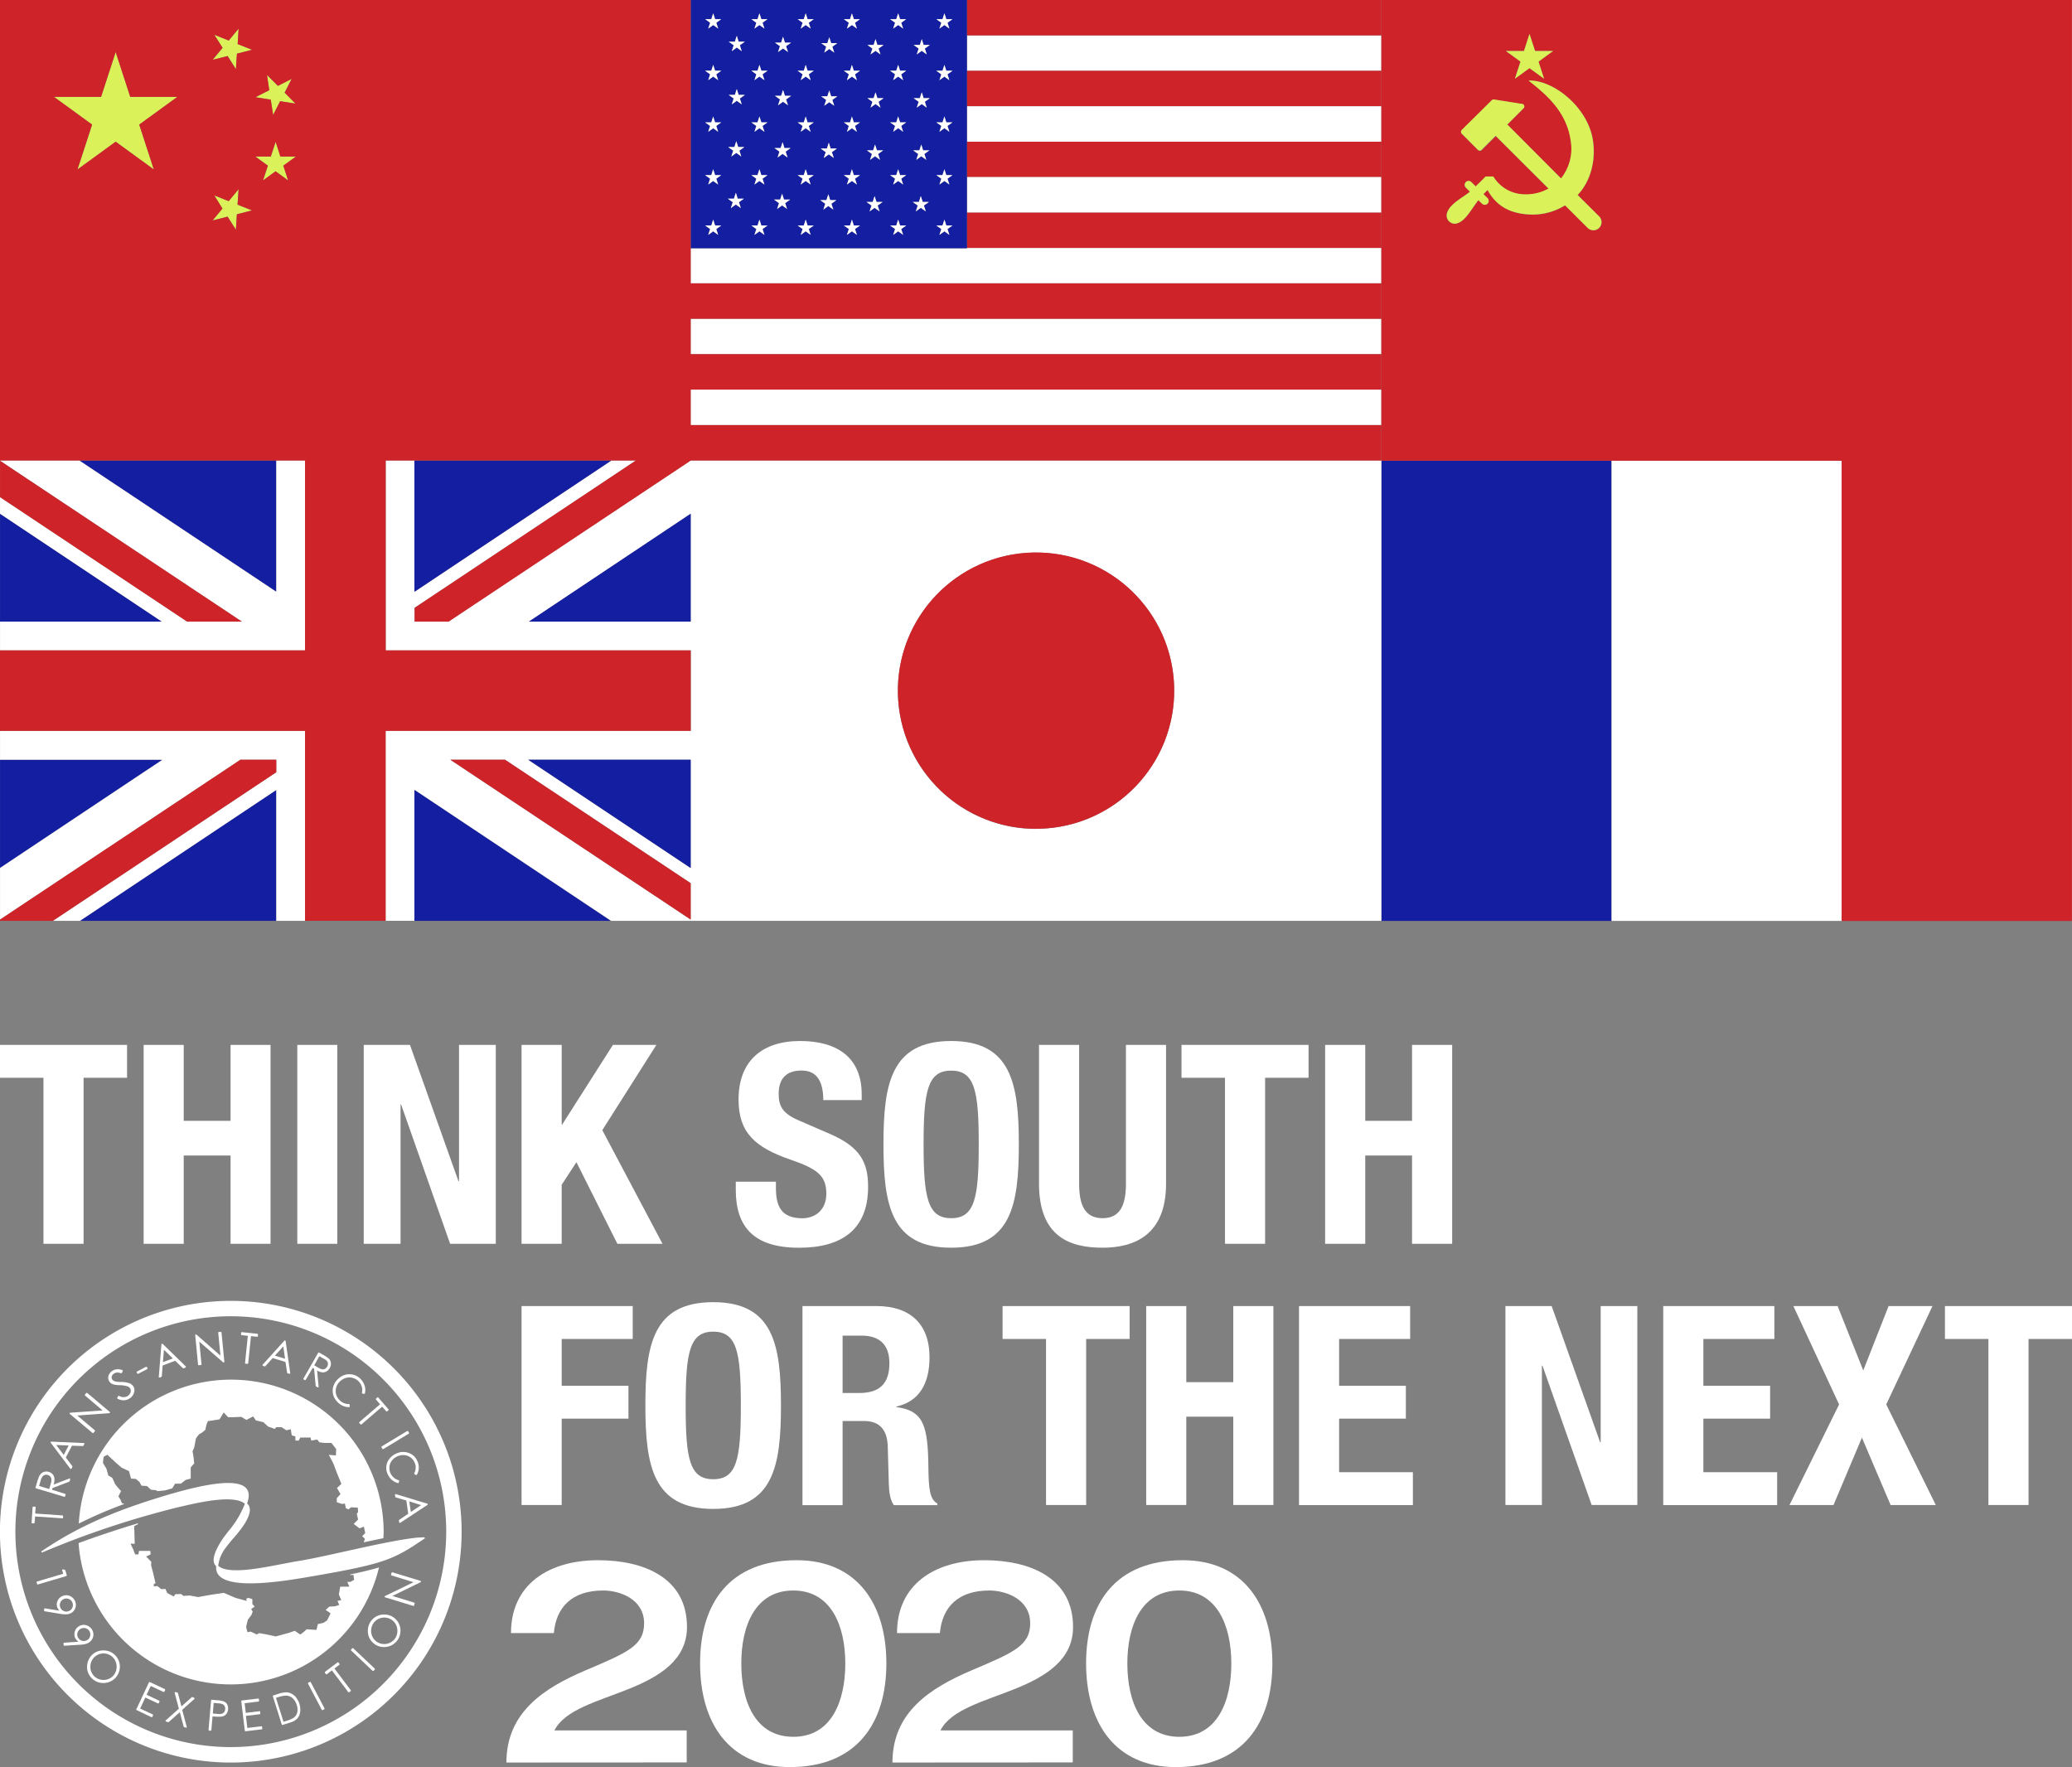 <svg xmlns="http://www.w3.org/2000/svg" viewBox="0 0 589.71 502.93"><rect x="0" y="0" width="589.71" height="502.93" fill="#808080" stroke="none"/><defs><style>.cls-1{fill:#fff;}.cls-2{fill:#141ea0;}.cls-3{fill:#ce2429;}.cls-4{fill:#daf15a;}</style></defs><g id="レイヤー_2" data-name="レイヤー 2"><g id="tx"><path class="cls-1" d="M36.16,297.39v9.35H23.79V354H12.37V306.74H0v-9.35Z"/><path class="cls-1" d="M40.88,297.39H52.29V319H65.62V297.39H77V354H65.62V328.87H52.29V354H40.88Z"/><path class="cls-1" d="M84.61,354V297.39H96V354Z"/><path class="cls-1" d="M116.68,297.39l13.8,38.77h.16V297.39h10.47V354h-13l-13.95-39.64H114V354H103.52V297.39Z"/><path class="cls-1" d="M159.86,297.39v22.67H160l14.44-22.67h12.37l-15.39,24.26L188.56,354H175.71l-11.65-23.23-4.2,6.42V354H148.44V297.39Z"/><path class="cls-1" d="M220.83,336.32V338c0,5.32,1.5,8.73,7.53,8.73,3.49,0,6.82-2.22,6.82-7,0-5.15-2.62-7.06-10.15-9.67-10.15-3.49-14.83-7.7-14.83-17.13,0-11,6.74-16.65,17.52-16.65,10.15,0,17.53,4.36,17.53,15.22v1.59H234.31c0-5.32-1.83-8.41-6.19-8.41-5.15,0-6.5,3.25-6.5,6.58,0,3.49,1,5.63,5.87,7.69l8.8,3.81c8.56,3.73,10.78,8.09,10.78,15,0,12-7.29,17.36-19.66,17.36-12.93,0-18-6-18-16.49v-2.3Z"/><path class="cls-1" d="M270.71,296.28c17.12,0,19.26,12.21,19.26,29.41s-2.14,29.42-19.26,29.42-19.27-12.21-19.27-29.42S253.58,296.28,270.71,296.28Zm0,50.43c6.74,0,7.85-5.79,7.85-21s-1.11-21-7.85-21-7.85,5.87-7.85,21S264,346.71,270.71,346.71Z"/><path class="cls-1" d="M307.13,297.39v39.48c0,5.63,1.35,9.84,6.66,9.84s6.66-4.21,6.66-9.84V297.39h11.42v39.48c0,14.44-8.8,18.24-18.08,18.24s-18.08-3.09-18.08-18.24V297.39Z"/><path class="cls-1" d="M372.43,297.39v9.35H360.06V354H348.64V306.74H336.27v-9.35Z"/><path class="cls-1" d="M377.14,297.39h11.42V319h13.32V297.39H413.3V354H401.88V328.87H388.56V354H377.14Z"/><path class="cls-1" d="M148.44,371.72h31.64v9.36H159.86V394.4h19v9.36h-19v24.58H148.44Z"/><path class="cls-1" d="M203,370.61c17.13,0,19.27,12.21,19.27,29.42s-2.14,29.42-19.27,29.42S183.68,417.24,183.68,400,185.82,370.61,203,370.61ZM203,421c6.74,0,7.85-5.79,7.85-21s-1.11-21-7.85-21-7.85,5.86-7.85,21S196.21,421,203,421Z"/><path class="cls-1" d="M228.39,371.72h21.09c9.36,0,15.07,4.92,15.07,14.59,0,7.53-3,12.61-9.44,14v.16c7.77,1,9,5.31,9.12,17.28.08,6,.4,9,2.54,10.15v.48H254.4c-1.11-1.59-1.35-3.73-1.43-5.95l-.31-10.86c-.16-4.44-2.15-7.14-6.74-7.14h-6.11v23.95H228.39Zm11.42,24.74h4.76c5.47,0,8.56-2.38,8.56-8.48,0-5.24-2.77-7.85-7.93-7.85h-5.39Z"/><path class="cls-1" d="M321.5,371.72v9.36H309.13v47.26H297.71V381.08H285.34v-9.36Z"/><path class="cls-1" d="M326.22,371.72h11.41v21.65H351V371.72h11.42v56.62H351V403.2H337.63v25.14H326.22Z"/><path class="cls-1" d="M401.34,371.72v9.36H381.12V394.4h19v9.36h-19V419h21v9.36H369.71V371.72Z"/><path class="cls-1" d="M441.62,371.72l13.8,38.78h.15V371.72H466v56.62H453l-14-39.65h-.16v39.65H428.46V371.72Z"/><path class="cls-1" d="M505,371.72v9.36H484.79V394.4h19v9.36h-19V419h21v9.36H473.37V371.72Z"/><path class="cls-1" d="M510.41,371.72H523l7.3,18.32,7.21-18.32H550l-13.16,28,14.11,28.63H538.09l-8.17-19.19-8.09,19.19H509.3l14.12-28.63Z"/><path class="cls-1" d="M589.71,371.72v9.36H577.34v47.26H565.92V381.08H553.55v-9.36Z"/><path class="cls-1" d="M99.72,448.29l.87-.09.19,1.44-1.06.58h-.87l.58,1.35h-2.6l-.39,2.22.68,1.64-1.06.19.48,1.16-1.16.38-1.64.1s-1.25,1.06-1,1.06,1.35.87,1.35.87l-1,2-1,.67-1.64.39-.38,1.64-2.8-.19s-1.64,1.64-1.93,1.44l-1.44-1-1.74.6-3.67,1-2.8-.6-1.92-.33-.71.38-1.7-.82-.93.17L70.05,463l.49-2,1-1.32.38-1-.44-.72,1-.71-.66-.71v-1.43l-1.1-.33-.65.22.16.66L67,454.76l-3.29-1.42-3.73.55-3.57.65L54,454.1l-1.76.11-.71-.54-1.65.05-.43.66-1.87-1-.49-1.15-1.21.05-1.1-.88-1,.11v-.71l.49-.16-.66-2.86L43,445.5l.06-1L41.59,443l1.26-.6-.05-1H39.56l-.16,1h-.94l-.54-1.43-.77-1.64,1.2.06-.16-5.05.93-.44.24-.38c-6.14,1.83-12,3.82-17,5.65a43.41,43.41,0,0,0,85.51,6.93c-2.24.68-4.87,1.3-8.19,2Z"/><path class="cls-1" d="M34.74,427.84l-.5-1.1-.55-.87.77-1.48a22.69,22.69,0,0,1-1.75-2.09,17.54,17.54,0,0,0-.77-1.7l-1.1-.66L30.29,418l-1-1.65.2-1.73,1.06-.58,2.5,2.31,1.55,1.35,2.12,1,.57,2.12,1.35.09,1.06.87.58,1.06,1.55.1L43,424l1.25.1.68.29,1.92-.2.31-.06,1.85-.53.83-1.34h1.64l1.35-1.06,1.45-.38v-3.18l1-1.16-.19-1.73L54.8,413l.48-1s.39-2.22.48-2.51S56.73,408,57,408s1.44-1.06,1.44-1.06.48-2.51.87-2.51,3.18-.48,3.18-.48L63.67,402l1.25,1.35h1.35l2.41-.1,1.45.87,1.92-1,.78,1.15,2.12.49,1.35,1.25,1.92.67.39-.48h1.54l1.35.87,1.25-.29.29,1.74,1,.29L84.1,410H85l.48-.87h2.9l.19.87,1.73-.29.58.77,1.45.2h2l1.35,1.73-.09,1.83-2-.19,1.35,2.6.77,2.12,1.45,3.57-1.25,1.16,1,1.73-1.06,1.16v1.16l1.45.48.86-.1.29,1.35.77.29.68-.58,1.93.1.09,1.25-.38.48.38,1.64-1.25,1.26,1.64,1.25,1.25-.48.39,1.83-.87.87.77.77-.33,1c1.91-.42,3.8-.81,5.61-1.18,0-.62.06-1.23.06-1.86a43.42,43.42,0,0,0-86.77-2.3,123.12,123.12,0,0,1,13-5.59Z"/><path class="cls-1" d="M65.69,370.24a65.7,65.7,0,1,0,65.69,65.69A65.7,65.7,0,0,0,65.69,370.24Zm0,127A61.31,61.31,0,1,1,127,435.93,61.37,61.37,0,0,1,65.69,497.24Z"/><path class="cls-1" d="M54.76,483a.19.19,0,0,0-.19.05l-2.93,2.6-1-3.78a.2.2,0,0,0-.14-.14l-.53-.16a.2.2,0,0,0-.2.05.19.19,0,0,0-.06.2l1.2,4.49-3.72,3.31a.2.2,0,0,0,.07.35l.53.16a.21.21,0,0,0,.2,0l3.18-2.83,1.1,4.11a.2.2,0,0,0,.14.14l.53.16a.21.21,0,0,0,.2-.05.2.2,0,0,0,0-.2l-1.29-4.82,3.47-3.09a.2.2,0,0,0,.06-.19.21.21,0,0,0-.14-.15Z"/><path class="cls-1" d="M63.55,484.19a8.19,8.19,0,0,0-1.85-.3l-1.41-.12a.21.21,0,0,0-.22.19l-.72,8.38a.2.2,0,0,0,.19.22l.4,0a.2.2,0,0,0,.22-.18l.33-3.88.58.05a10.28,10.28,0,0,0,2.06,0,2.08,2.08,0,0,0,1.24-.67,2.65,2.65,0,0,0,.24-2.89A2,2,0,0,0,63.55,484.19Zm.25,3.07a1.19,1.19,0,0,1-.65.48,3.16,3.16,0,0,1-1.22.06l-1.36-.13.25-3,1.43.12a3.15,3.15,0,0,1,1.16.26,1.18,1.18,0,0,1,.53.57,1.44,1.44,0,0,1,.15.82A1.55,1.55,0,0,1,63.8,487.26Z"/><path class="cls-1" d="M42.65,478.74a.2.2,0,0,0-.27.1l-3.57,7.61a.2.2,0,0,0,.1.27l4.18,2a.2.2,0,0,0,.27-.1l.19-.41a.2.2,0,0,0-.1-.27l-3.56-1.67,1.47-3.14,3.56,1.67a.19.19,0,0,0,.27-.1l.2-.41a.21.21,0,0,0-.1-.27l-3.56-1.67,1.17-2.5,3.6,1.68a.2.2,0,0,0,.27-.09L47,481a.2.2,0,0,0-.1-.27Z"/><path class="cls-1" d="M26.37,466.23a2.53,2.53,0,0,0,.19-1.38,2.63,2.63,0,0,0-.54-1.29,2.87,2.87,0,0,0-1.13-.88,2.6,2.6,0,0,0-1.39-.21,2.64,2.64,0,0,0-1.3.56,2.56,2.56,0,0,0-1,1.71,2.34,2.34,0,0,0,.48,1.88,2.88,2.88,0,0,0,.67.62l-4.11.29a.16.16,0,0,0-.14.07.19.19,0,0,0,0,.14l0,.46a.21.21,0,0,0,.21.19l4.59-.29a6.73,6.73,0,0,0,1.62-.25,3.49,3.49,0,0,0,1-.52A2.73,2.73,0,0,0,26.37,466.23Zm-1.4.43a1.83,1.83,0,0,1-2.59-.35,1.73,1.73,0,0,1-.37-1.37,1.86,1.86,0,0,1,3.31-.88,1.83,1.83,0,0,1,.37,1.37A1.79,1.79,0,0,1,25,466.66Z"/><path class="cls-1" d="M112.49,425.29a.2.2,0,0,0-.07.19l.08.52a.19.19,0,0,0,.14.17l3,.9.55,3.76-2.56,1.72a.2.2,0,0,0-.09.2l.07.5a.23.23,0,0,0,.12.15.2.2,0,0,0,.2,0l7.71-5.08a.2.2,0,0,0,.08-.2.19.19,0,0,0-.14-.17l-8.85-2.69A.21.21,0,0,0,112.49,425.29Zm7.38,3.08-2.94,1.95-.44-3Z"/><path class="cls-1" d="M74.3,491.33l-3.91.46L70,488.35l3.9-.46a.2.2,0,0,0,.18-.23l0-.45a.21.21,0,0,0-.23-.18l-3.9.47-.33-2.75,3.94-.47a.21.21,0,0,0,.18-.23l-.06-.45a.2.2,0,0,0-.22-.18l-4.62.55a.2.2,0,0,0-.17.23l1,8.35a.22.22,0,0,0,.23.18l4.58-.55a.2.2,0,0,0,.18-.22l-.06-.46A.19.19,0,0,0,74.3,491.33Z"/><path class="cls-1" d="M29.4,469.73a4.5,4.5,0,0,0-4,2.31,4.7,4.7,0,0,0-.62,2.36,4.42,4.42,0,0,0,1.35,3.25A4.54,4.54,0,0,0,29.47,479a4.65,4.65,0,0,0,3.29-7.93A4.58,4.58,0,0,0,29.4,469.73Zm3.3,6.54a3.49,3.49,0,0,1-1.36,1.36,3.67,3.67,0,0,1-1.9.5,3.7,3.7,0,0,1-3.72-3.74,3.79,3.79,0,0,1,.5-1.92,3.56,3.56,0,0,1,1.37-1.38,3.61,3.61,0,0,1,1.85-.51,3.75,3.75,0,0,1,1.89.51,3.65,3.65,0,0,1,1.37,1.36,3.71,3.71,0,0,1,.49,1.9A3.76,3.76,0,0,1,32.7,476.27Z"/><path class="cls-1" d="M20,459.21a2.67,2.67,0,0,0,1.09-.88,2.56,2.56,0,0,0,.49-1.3,2.6,2.6,0,0,0-.23-1.37,2.84,2.84,0,0,0-.91-1.12,2.73,2.73,0,0,0-1.31-.51,2.68,2.68,0,0,0-1.4.25,2.55,2.55,0,0,0-1.39,1.44,2.36,2.36,0,0,0,.05,1.93,2.67,2.67,0,0,0,.51.76l-4.07-.65a.24.24,0,0,0-.15,0,.18.18,0,0,0-.08.14l-.07.45a.2.2,0,0,0,.17.23l4.54.75a7.23,7.23,0,0,0,1.63.12A3.29,3.29,0,0,0,20,459.21Zm-2.83-1.69a1.84,1.84,0,0,1,0-1.42,1.86,1.86,0,1,1,0,1.42Z"/><path class="cls-1" d="M83.81,482.65a3.5,3.5,0,0,0-2.16-1,7.44,7.44,0,0,0-2.51.46l-1.35.43a.2.2,0,0,0-.13.26l2.53,8a.22.22,0,0,0,.26.13l2.17-.69a4.38,4.38,0,0,0,2-1.14,3.44,3.44,0,0,0,.81-1.81,5.67,5.67,0,0,0-1.63-4.7Zm.8,4.69a2.6,2.6,0,0,1-1,1.53,7.3,7.3,0,0,1-2.07.89l-.85.27-2.15-6.79.52-.17a8.14,8.14,0,0,1,2.38-.48,2.82,2.82,0,0,1,1.82.72,4.22,4.22,0,0,1,1.18,1.92A4,4,0,0,1,84.61,487.34Z"/><path class="cls-1" d="M19,448.29l-.4-1.36a.2.2,0,0,0-.14-.13l-.52-.14a.2.2,0,0,0-.25.25l.29,1-7.43,2.2a.21.21,0,0,0-.13.26l.13.45a.19.19,0,0,0,.25.13l8.07-2.39A.19.19,0,0,0,19,448.29Z"/><path class="cls-1" d="M109.3,459.51a4.54,4.54,0,0,0-4,2.31,4.69,4.69,0,0,0-.61,2.36,4.42,4.42,0,0,0,1.35,3.25,4.53,4.53,0,0,0,3.31,1.34,4.65,4.65,0,0,0,3.28-7.93A4.58,4.58,0,0,0,109.3,459.51Zm3.31,6.54a3.51,3.51,0,0,1-1.37,1.36,3.67,3.67,0,0,1-1.9.5,3.7,3.7,0,0,1-3.71-3.74,3.78,3.78,0,0,1,.49-1.92,3.72,3.72,0,0,1,3.22-1.88,3.71,3.71,0,0,1,1.89.5,3.75,3.75,0,0,1,1.38,1.36,3.81,3.81,0,0,1,.49,1.9A3.86,3.86,0,0,1,112.61,466.05Z"/><path class="cls-1" d="M119.71,449.94l-8-2.44a.2.2,0,0,0-.26.13l-.15.5a.21.21,0,0,0,.13.26l6.27,1.92-8.11,3.93a.2.2,0,0,0,0,.37l8,2.44a.2.2,0,0,0,.26-.13l.16-.54a.2.2,0,0,0-.13-.26l-6.19-1.9,8-3.9a.2.2,0,0,0,.12-.2A.19.19,0,0,0,119.71,449.94Z"/><rect class="cls-1" x="89.6" y="478.26" width="0.88" height="8.82" rx="0.2" transform="translate(-214.28 97.35) rotate(-27.73)"/><rect class="cls-1" x="102.85" y="467.9" width="0.88" height="8.82" rx="0.2" transform="translate(-310.85 222.85) rotate(-46.6)"/><path class="cls-1" d="M95.18,474.87l1.41-1.07a.2.2,0,0,0,0-.28l-.28-.36a.2.2,0,0,0-.28,0l-3.53,2.66a.21.21,0,0,0,0,.29l.27.36a.21.21,0,0,0,.29,0l1.4-1.06,4.67,6.19a.23.23,0,0,0,.29,0l.39-.3a.21.21,0,0,0,0-.29Z"/><path class="cls-1" d="M110.37,415.89a4.13,4.13,0,0,0,0,3.72,4.45,4.45,0,0,0,1.26,1.67,4.29,4.29,0,0,0,1.62.82.21.21,0,0,0,.24-.15l.12-.42a.23.23,0,0,0-.14-.25,3.59,3.59,0,0,1-2.4-4.77,3.77,3.77,0,0,1,2-2,3.93,3.93,0,0,1,1.94-.37,3.47,3.47,0,0,1,1.77.62,3.43,3.43,0,0,1,1.2,1.44,3.48,3.48,0,0,1,.33,1.66,3.68,3.68,0,0,1-.41,1.45.18.18,0,0,0,0,.16.19.19,0,0,0,.1.12l.39.19a.21.21,0,0,0,.27-.08,4.18,4.18,0,0,0,.53-1.78,4.37,4.37,0,0,0-.41-2.09,4.16,4.16,0,0,0-2.5-2.33,4.57,4.57,0,0,0-3.49.19A4.89,4.89,0,0,0,110.37,415.89Z"/><path class="cls-1" d="M86.75,392.78a.2.2,0,0,0,.27-.08L89,389.33l.39.22.46,4.88a.18.18,0,0,0,.1.16l.43.25a.22.22,0,0,0,.21,0,.2.2,0,0,0,.09-.19l-.43-4.6a3.64,3.64,0,0,0,1.51.54,1.94,1.94,0,0,0,1.18-.28,2.45,2.45,0,0,0,.89-.94,2.36,2.36,0,0,0,.34-1.49,2,2,0,0,0-.62-1.24,8.7,8.7,0,0,0-1.51-1l-1.21-.69a.2.2,0,0,0-.28.08l-4.18,7.3a.2.2,0,0,0,.07.27Zm4.13-6.8,1.22.7a3.18,3.18,0,0,1,1,.72,1.31,1.31,0,0,1,.24.74,1.62,1.62,0,0,1-.21.8,1.53,1.53,0,0,1-.6.61,1.29,1.29,0,0,1-.79.17,3.17,3.17,0,0,1-1.11-.44l-1.19-.7Z"/><path class="cls-1" d="M75.33,388.87a.2.2,0,0,0,.21-.06l2.07-2.28,3.64,1.1.47,3.05a.2.2,0,0,0,.14.17l.48.14a.19.19,0,0,0,.19,0,.18.18,0,0,0,.07-.18l-1.31-9.14a.2.2,0,0,0-.35-.11l-6.21,6.86a.21.21,0,0,0,0,.2.2.2,0,0,0,.13.14Zm5.29-5.66.51,3.49-2.89-.87Z"/><path class="cls-1" d="M68.79,380l1.75.19-.8,7.71a.2.2,0,0,0,.18.22l.49.05a.22.22,0,0,0,.23-.18l.8-7.71,1.75.18a.2.2,0,0,0,.22-.18l0-.46a.2.2,0,0,0-.18-.22l-4.4-.46a.2.2,0,0,0-.22.19l0,.45A.2.2,0,0,0,68.79,380Z"/><rect class="cls-1" x="106.04" y="408.49" width="8.82" height="0.88" rx="0.2" transform="matrix(0.86, -0.52, 0.52, 0.86, -195.14, 115.6)"/><path class="cls-1" d="M56.58,388.56l.58-.06a.2.2,0,0,0,.19-.22l-.63-6.44,6.8,5.91a.2.2,0,0,0,.22,0,.19.19,0,0,0,.11-.2l-.8-8.29a.2.2,0,0,0-.22-.18l-.54,0a.2.2,0,0,0-.18.22l.63,6.53-6.84-6a.2.2,0,0,0-.23,0,.19.19,0,0,0-.11.2l.8,8.29A.2.2,0,0,0,56.58,388.56Z"/><path class="cls-1" d="M17.94,432l0-.49a.19.19,0,0,0-.19-.21l-7.73-.53.12-1.76a.2.2,0,0,0-.19-.21l-.46,0a.22.22,0,0,0-.22.19L9,433.33a.2.2,0,0,0,.18.22l.46,0a.22.22,0,0,0,.22-.19l.12-1.76,7.73.52A.2.2,0,0,0,17.94,432Z"/><path class="cls-1" d="M97.57,400.11a4.32,4.32,0,0,0,1.8.36.21.21,0,0,0,.15-.07.19.19,0,0,0,0-.14l0-.45a.2.2,0,0,0-.2-.2,3.66,3.66,0,0,1-2.84-1.3,3.59,3.59,0,0,1-.92-2.72A3.72,3.72,0,0,1,96.94,393a4,4,0,0,1,1.77-.9,3.53,3.53,0,0,1,1.9.13,3.57,3.57,0,0,1,1.6,1.08,3.76,3.76,0,0,1,.81,1.54,3.62,3.62,0,0,1,0,1.54.2.2,0,0,0,.16.23l.45.09a.2.2,0,0,0,.23-.16,4.12,4.12,0,0,0,0-1.88,4.73,4.73,0,0,0-1-1.94,4.39,4.39,0,0,0-3.12-1.6,4.45,4.45,0,0,0-3.32,1.15,4.76,4.76,0,0,0-1.68,2.86,4.32,4.32,0,0,0,1.11,3.65A4.7,4.7,0,0,0,97.57,400.11Z"/><path class="cls-1" d="M108.16,399.68l-5.87,5.05a.2.2,0,0,0,0,.29l.32.37a.19.19,0,0,0,.28,0l5.88-5.05,1.15,1.33a.19.19,0,0,0,.28,0l.35-.29a.22.22,0,0,0,0-.29l-2.89-3.35a.2.2,0,0,0-.28,0l-.35.3a.22.22,0,0,0,0,.29Z"/><path class="cls-1" d="M20,418a.18.18,0,0,0,.18.08.17.17,0,0,0,.16-.11l.25-.47a.22.22,0,0,0,0-.22l-1.86-2.45,1.75-3.37,3.09.1a.16.16,0,0,0,.18-.11L24,411a.2.2,0,0,0,0-.2.18.18,0,0,0-.17-.1l-9.22-.4a.2.2,0,0,0-.17.32Zm-.47-6.6-1.39,2.68L16,411.26Z"/><path class="cls-1" d="M26.31,407.82a.21.21,0,0,0,.29,0l.39-.47a.2.2,0,0,0,0-.28L22,402.87l9.12-.67a.19.19,0,0,0,.17-.14.19.19,0,0,0-.06-.22l-6.38-5.37a.22.22,0,0,0-.29,0l-.36.44a.2.2,0,0,0,0,.28l5,4.23-9.21.65a.22.22,0,0,0-.18.14.21.21,0,0,0,.07.22Z"/><path class="cls-1" d="M10.22,423.58,18.28,426a.2.2,0,0,0,.25-.13l.14-.46a.2.2,0,0,0-.14-.25L14.81,424l.14-.48,4.74-1.82a.19.19,0,0,0,.12-.13l.17-.56a.19.19,0,0,0-.06-.2.18.18,0,0,0-.21,0l-4.45,1.71a4.42,4.42,0,0,0,.23-1.75A2.15,2.15,0,0,0,15,419.6a2.34,2.34,0,0,0-1.11-.69,2.25,2.25,0,0,0-1.54.06,2.29,2.29,0,0,0-1.11,1,11.15,11.15,0,0,0-.68,1.87l-.45,1.49A.21.21,0,0,0,10.22,423.58Zm1.34-2.15a3.9,3.9,0,0,1,.52-1.19,1.39,1.39,0,0,1,1.52-.45,1.45,1.45,0,0,1,.72.46,1.3,1.3,0,0,1,.32.79,3.67,3.67,0,0,1-.21,1.3L14,423.79l-2.87-.87Z"/><path class="cls-1" d="M45.42,392.06l.5-.19a.21.21,0,0,0,.13-.17l.25-3.07,3.55-1.34,2.23,2.13a.19.19,0,0,0,.21,0l.48-.17a.2.2,0,0,0,.12-.15.19.19,0,0,0,0-.19l-6.61-6.45a.2.2,0,0,0-.21,0,.18.18,0,0,0-.13.17l-.75,9.23a.2.2,0,0,0,.09.17A.17.17,0,0,0,45.42,392.06Zm1.24-7.89,2.53,2.45-2.82,1.07Z"/><path class="cls-1" d="M32.19,394a8.26,8.26,0,0,0,1.94.24,8,8,0,0,1,2.18.34,1.39,1.39,0,0,1,.73.58,1.27,1.27,0,0,1,.18.75,1.52,1.52,0,0,1-.28.81,2.18,2.18,0,0,1-.69.66,2.37,2.37,0,0,1-2.34-.11.19.19,0,0,0-.26.08l-.28.46a.21.21,0,0,0,0,.17.2.2,0,0,0,.1.12,3.94,3.94,0,0,0,1.7.44,3.17,3.17,0,0,0,1.62-.47,2.87,2.87,0,0,0,1.33-1.63,2.16,2.16,0,0,0-.15-1.85,2.32,2.32,0,0,0-1.1-.89,6.81,6.81,0,0,0-2.28-.38c-.86,0-1.37-.07-1.54-.1a2.21,2.21,0,0,1-.72-.25,1.34,1.34,0,0,1-.41-.41,1,1,0,0,1-.08-.88,1.4,1.4,0,0,1,.67-.78,1.69,1.69,0,0,1,.84-.26,3.07,3.07,0,0,1,1.09.2.22.22,0,0,0,.25-.11l.24-.51a.25.25,0,0,0,0-.17.24.24,0,0,0-.13-.11,3.86,3.86,0,0,0-1.47-.24,2.8,2.8,0,0,0-1.27.41,2.68,2.68,0,0,0-.91.86,2.2,2.2,0,0,0-.36,1.08,1.9,1.9,0,0,0,.28,1.06A2.06,2.06,0,0,0,32.19,394Z"/><rect class="cls-1" x="38.78" y="389.64" width="3.3" height="0.73" rx="0.2" transform="translate(-176.02 63.07) rotate(-27.59)"/><path class="cls-1" d="M120.69,437.52l-1.81.09h0c-4.86.47-12.32,2.09-19.41,3.66-5.52,1.22-10.8,2.41-14.47,3-7,1.11-19.48,4.46-22.89,1.37a10.34,10.34,0,0,1,2.22-5.25c.27-.37.56-.74.87-1.13s.65-.79,1-1.2a37.78,37.78,0,0,0,3-3.74,16.49,16.49,0,0,0,.94-1.55c1.3-2.4,1.23-3.95.18-4.88,3.44-9.38-12.51-5.88-29.46-.28-14,4.63-22.35,9.38-29,13.87a.19.19,0,0,0-.06.26.2.2,0,0,0,.26.09A256.82,256.82,0,0,1,50.6,429l3.11-.72c4.79-1.07,11.4-2.27,14.75-1a4,4,0,0,1,1.23.71,26.75,26.75,0,0,1-4.53,7.62c-.39.48-.75.95-1.07,1.39a23,23,0,0,0-2.22,3.51c-1.28,2.56-1.42,4.27-.34,5.25-.63,6.35,12.5,5.37,24.6,3.33l2.13-.36c21.37-3.66,23.72-4.85,32.55-10.83a.2.2,0,0,0-.12-.37Z"/><path class="cls-1" d="M144.13,501.63c0-14.32,10.73-21.23,22.6-26.27s16.59-7,16.59-13.34c0-7-7.07-9.35-11.63-9.35-8.86,0-13.41,4.72-14.06,12.12h-12.2c0-13.91,10.81-20.74,24.8-20.74,13,0,25.29,5,25.29,19,0,9.43-7.89,14.15-16.59,17.65s-18.13,5.85-21.14,11.79h37.65v9.11Z"/><path class="cls-1" d="M224.78,502.93c-17.24,0-25.53-12.53-25.53-29.52s8.29-29.36,27.48-29.36c17.24,0,25.54,12.52,25.54,29.36S244,502.93,224.78,502.93Zm1-50.26c-10.74,0-14.8,9.92-14.8,20.74,0,11,4.06,20.9,14.8,20.9s14.8-9.92,14.8-20.9C240.56,462.59,236.49,452.67,225.76,452.67Z"/><path class="cls-1" d="M254,501.63c0-14.32,10.74-21.23,22.61-26.27s16.59-7,16.59-13.34c0-7-7.08-9.35-11.63-9.35-8.86,0-13.42,4.72-14.07,12.12h-12.2c0-13.91,10.82-20.74,24.81-20.74,13,0,25.29,5,25.29,19,0,9.43-7.89,14.15-16.59,17.65s-18.14,5.85-21.15,11.79h37.66v9.11Z"/><path class="cls-1" d="M334.65,502.93c-17.24,0-25.54-12.53-25.54-29.52s8.3-29.36,27.49-29.36c17.24,0,25.53,12.52,25.53,29.36S353.84,502.93,334.65,502.93Zm1-50.26c-10.73,0-14.8,9.92-14.8,20.74,0,11,4.07,20.9,14.8,20.9s14.8-9.92,14.8-20.9C350.42,462.59,346.36,452.67,335.62,452.67Z"/><rect class="cls-2" x="393.15" y="131.12" width="65.52" height="130.98"/><rect class="cls-1" x="458.66" y="131.12" width="65.52" height="130.98"/><path class="cls-1" d="M393.15,131.05H196.57l-68.94,45.86H118V173L181,131.05h-7L118,168.42V131.05h-8.2v54.06h86.82V208H109.75v54.06H118V224.83l55.89,37.26H393.15v-131ZM196.57,261.71l-68.39-45.48h15.56l52.83,35.13Zm0-14.67-46.22-30.81h46.22Zm0-70.12h-46l46-30.7Zm98.29,59a39.32,39.32,0,1,1,39.32-39.31A39.31,39.31,0,0,1,294.86,235.88Z"/><circle class="cls-3" cx="294.86" cy="196.57" r="39.32" transform="translate(-4.14 6.36) rotate(-1.23)"/><polygon class="cls-4" points="37.07 27.56 32.92 14.8 28.77 27.56 15.34 27.56 26.21 35.46 22.05 48.23 32.92 40.34 43.78 48.23 39.63 35.46 50.51 27.56 37.07 27.56"/><polygon class="cls-4" points="67.92 8.13 65.1 11.53 61 9.9 63.35 13.63 60.52 17.03 64.81 15.94 67.17 19.68 67.46 15.26 71.74 14.17 67.64 12.54 67.92 8.13"/><polygon class="cls-4" points="77.05 28.37 77.72 32.74 79.74 28.8 84.1 29.5 80.98 26.37 82.99 22.43 79.06 24.44 75.95 21.31 76.62 25.67 72.68 27.66 77.05 28.37"/><polygon class="cls-4" points="79.82 44.55 78.47 40.35 77.09 44.55 72.68 44.55 76.25 47.15 74.88 51.35 78.45 48.75 82.03 51.36 80.66 47.15 84.25 44.55 79.82 44.55"/><polygon class="cls-4" points="67.89 53.83 65.06 57.24 60.95 55.6 63.31 59.34 60.49 62.73 64.78 61.64 67.14 65.38 67.42 60.97 71.7 59.88 67.59 58.24 67.89 53.83"/><rect class="cls-1" x="196.57" y="90.72" width="196.57" height="10.08"/><rect class="cls-1" x="196.57" y="110.88" width="196.57" height="10.08"/><polygon class="cls-1" points="275.2 70.65 196.57 70.65 196.57 80.64 393.14 80.64 393.14 70.56 275.2 70.56 275.2 70.65"/><rect class="cls-3" x="275.2" y="40.31" width="117.94" height="10.08"/><rect class="cls-1" x="275.2" y="10.07" width="117.94" height="10.08"/><rect class="cls-3" x="275.2" y="20.15" width="117.94" height="10.09"/><rect class="cls-3" x="275.2" y="60.47" width="117.94" height="10.09"/><rect class="cls-3" x="275.2" width="117.94" height="10.07"/><rect class="cls-1" x="275.2" y="30.24" width="117.94" height="10.08"/><rect class="cls-1" x="275.2" y="50.39" width="117.94" height="10.08"/><path class="cls-2" d="M196.57,20.15v50.5H275.2V0H196.57V20.15Zm73.64,46.71-1.42-1-1.43,1,.55-1.67-1.43-1h1.76l.55-1.67.54,1.67h1.76l-1.43,1Zm-13.16,0-1.42-1-1.43,1,.55-1.67-1.43-1h1.76l.55-1.67.54,1.67h1.75l-1.42,1Zm-13.16,0-1.43-1-1.42,1,.54-1.67-1.42-1h1.76l.54-1.67.55,1.67h1.76l-1.43,1Zm-13.16,0-1.42-1-1.43,1,.55-1.67-1.42-1h1.75l.55-1.67.54,1.67h1.76l-1.43,1Zm-13.16,0-1.43-1-1.42,1,.54-1.67-1.42-1h1.76l.54-1.67.55,1.67h1.76l-1.42,1Zm-13.17,0-1.42-1-1.42,1,.54-1.67-1.42-1h1.76l.54-1.67.55,1.67h1.75l-1.42,1ZM268.24,5.45l.55-1.67.54,1.67h1.76l-1.43,1,.55,1.67-1.42-1-1.43,1,.55-1.67-1.43-1Zm-13.16,0,.55-1.67.54,1.67h1.75l-1.42,1,.55,1.67-1.42-1-1.43,1,.55-1.67-1.43-1Zm-13.16,0,.54-1.67L243,5.45h1.76l-1.43,1,.55,1.67-1.43-1-1.42,1,.54-1.67-1.42-1Zm-13.16,0,.55-1.67.54,1.67h1.76l-1.43,1,.55,1.67-1.42-1-1.43,1,.55-1.67-1.42-1Zm-13.16,0,.54-1.67.55,1.67h1.76l-1.42,1,.54,1.67-1.43-1-1.42,1,.54-1.67-1.42-1Zm-13.16,0L203,3.78l.55,1.67h1.75l-1.42,1,.54,1.67-1.42-1-1.42,1,.54-1.67-1.42-1Zm-1.76,14.67h1.76l.54-1.67.55,1.67h1.75l-1.42,1,.54,1.67-1.42-1-1.42,1,.54-1.67Zm10.43-5.56-1.42-1-1.42,1,.54-1.68-1.42-1h1.76l.54-1.67.54,1.67H212l-1.43,1Zm2.73,5.56h1.76l.54-1.67.55,1.67h1.76l-1.42,1,.54,1.67-1.43-1-1.42,1,.54-1.67Zm10.44-5.3-1.42-1-1.43,1,.55-1.67-1.43-1h1.76l.55-1.68.54,1.68h1.76l-1.43,1Zm2.73,5.3h1.75l.55-1.67.54,1.67h1.76l-1.43,1,.55,1.67-1.42-1-1.43,1,.55-1.67ZM237.44,15l-1.43-1-1.42,1,.55-1.68-1.43-1h1.76l.54-1.67.55,1.67h1.75l-1.42,1Zm2.72,5.15h1.76l.54-1.67.55,1.67h1.76l-1.43,1,.55,1.67-1.43-1-1.42,1,.54-1.67ZM250.6,15.5l-1.42-1-1.43,1,.55-1.68-1.42-1h1.75l.55-1.68.54,1.68h1.76l-1.43,1Zm2.72,4.62h1.76l.55-1.67.54,1.67h1.75l-1.42,1,.55,1.67-1.42-1-1.43,1,.55-1.67Zm10.44-4.62-1.42-1-1.43,1,.55-1.68-1.43-1h1.76l.55-1.68.54,1.68h1.76l-1.42,1Zm-6.71,22-1.42-1-1.43,1,.55-1.67-1.43-1h1.76l.55-1.68.54,1.68h1.75l-1.42,1Zm-19.61-7.4-1.43-1-1.42,1,.55-1.67-1.43-1h1.76l.54-1.67.55,1.67h1.75l-1.42,1ZM224.28,30l-1.42-1-1.43,1L222,28.3l-1.43-1h1.76l.55-1.66.54,1.66h1.76l-1.43,1Zm-13.17-.27-1.42-1-1.42,1,.54-1.67-1.42-1h1.76l.54-1.67.54,1.67H212l-1.43,1Zm35.77-1.77h1.75l.55-1.67.54,1.67h1.76l-1.43,1,.55,1.67-1.42-1-1.43,1L248.3,29Zm-3,9.58-1.43-1-1.42,1,.54-1.67-1.42-1h1.76l.54-1.68.55,1.68h1.76l-1.43,1Zm-13.16,0-1.42-1-1.43,1,.55-1.67-1.42-1h1.75l.55-1.68.54,1.68h1.76l-1.43,1Zm-13.16,0-1.43-1-1.42,1,.54-1.67-1.42-1h1.76l.54-1.68.55,1.68h1.76l-1.42,1Zm-13.17,0-1.42-1-1.42,1,.54-1.67-1.42-1h1.76l.54-1.68.55,1.68h1.75l-1.42,1Zm-3.72,12.32h1.76l.54-1.68.55,1.68h1.75l-1.42,1,.54,1.67-1.42-1-1.42,1,.54-1.67Zm13.16,0h1.76l.54-1.68.55,1.68h1.76l-1.42,1,.54,1.67-1.43-1-1.42,1,.54-1.67Zm10.31-5-1.42-1-1.43,1,.54-1.67-1.42-1h1.76l.55-1.67.53,1.67H225l-1.42,1Zm2.86,5h1.75l.55-1.68.54,1.68h1.76l-1.43,1,.55,1.67-1.42-1-1.43,1,.55-1.67ZM237.31,45l-1.42-1-1.44,1,.55-1.67-1.42-1h1.76l.55-1.68.53,1.68h1.77l-1.43,1Zm2.85,4.87h1.76l.54-1.68.55,1.68h1.76l-1.43,1,.55,1.67-1.43-1-1.42,1,.54-1.67Zm10.31-4.34-1.43-1-1.42,1,.54-1.67-1.42-1h1.76l.54-1.67.55,1.67h1.76l-1.42,1Zm2.85,4.34h1.76l.55-1.68.54,1.68h1.75l-1.42,1,.55,1.67-1.42-1-1.43,1,.55-1.67Zm10.31-4.34-1.43-1-1.42,1,.55-1.67-1.43-1h1.76l.54-1.67.54,1.67h1.77l-1.42,1Zm-.13,14.67-1.43-1-1.42,1,.54-1.67-1.42-1h1.76l.54-1.67.55,1.67h1.76l-1.43,1Zm-13.16,0-1.42-1-1.43,1,.54-1.67-1.42-1h1.76l.55-1.67.54,1.67h1.75l-1.41,1Zm-13.16-.51-1.43-1-1.42,1,.54-1.68-1.42-1h1.75l.55-1.67.55,1.67h1.75l-1.42,1ZM224,59.49l-1.42-1-1.42,1,.54-1.67-1.42-1h1.76l.54-1.67.55,1.67h1.75l-1.42,1Zm-13.15-.26-1.43-1-1.43,1,.55-1.67-1.42-1h1.76l.54-1.68.54,1.68h1.76l-1.42,1Zm59.35-6.7-1.42-1-1.43,1,.55-1.67-1.43-1h1.76l.55-1.68.54,1.68h1.76l-1.43,1Zm-60.1-10.68h1.75l-1.42,1,.54,1.67-1.42-1-1.42,1,.54-1.67-1.42-1H209l.54-1.67Zm60.1-4.34-1.42-1-1.43,1,.55-1.67-1.43-1h1.76l.55-1.68.54,1.68h1.76l-1.43,1Zm-6.45-6.87-1.42-1-1.43,1,.55-1.67-1.43-1h1.76l.55-1.67.54,1.67h1.76l-1.42,1Zm6.45-7.81-1.42-1-1.43,1,.55-1.67-1.43-1h1.76l.55-1.67.54,1.67h1.76l-1.43,1Z"/><polygon class="cls-1" points="254.2 8.15 255.63 7.12 257.05 8.15 256.5 6.48 257.92 5.45 256.17 5.45 255.63 3.78 255.08 5.45 253.32 5.45 254.75 6.48 254.2 8.15"/><polygon class="cls-1" points="254.2 22.83 255.63 21.8 257.05 22.83 256.5 21.16 257.92 20.12 256.17 20.12 255.63 18.45 255.08 20.12 253.32 20.12 254.75 21.16 254.2 22.83"/><polygon class="cls-1" points="256.17 34.81 255.63 33.13 255.08 34.81 253.32 34.81 254.75 35.84 254.2 37.51 255.63 36.48 257.05 37.51 256.5 35.84 257.92 34.81 256.17 34.81"/><polygon class="cls-1" points="254.2 52.53 255.63 51.5 257.05 52.53 256.5 50.86 257.92 49.83 256.17 49.83 255.63 48.15 255.08 49.83 253.32 49.83 254.75 50.86 254.2 52.53"/><polygon class="cls-1" points="256.17 64.16 255.63 62.49 255.08 64.16 253.32 64.16 254.75 65.19 254.2 66.86 255.63 65.83 257.05 66.86 256.5 65.19 257.92 64.16 256.17 64.16"/><polygon class="cls-1" points="241.04 8.15 242.46 7.12 243.89 8.15 243.34 6.48 244.77 5.45 243.01 5.45 242.46 3.78 241.92 5.45 240.16 5.45 241.58 6.48 241.04 8.15"/><polygon class="cls-1" points="241.04 22.83 242.46 21.8 243.89 22.83 243.34 21.16 244.77 20.12 243.01 20.12 242.46 18.45 241.92 20.12 240.16 20.12 241.58 21.16 241.04 22.83"/><polygon class="cls-1" points="243.01 34.81 242.46 33.13 241.92 34.81 240.16 34.81 241.58 35.84 241.04 37.51 242.46 36.48 243.89 37.51 243.34 35.84 244.77 34.81 243.01 34.81"/><polygon class="cls-1" points="241.04 52.53 242.46 51.5 243.89 52.53 243.34 50.86 244.77 49.83 243.01 49.83 242.46 48.15 241.92 49.83 240.16 49.83 241.58 50.86 241.04 52.53"/><polygon class="cls-1" points="243.01 64.16 242.46 62.49 241.92 64.16 240.16 64.16 241.58 65.19 241.04 66.86 242.46 65.83 243.89 66.86 243.34 65.19 244.77 64.16 243.01 64.16"/><polygon class="cls-1" points="227.88 8.15 229.31 7.12 230.73 8.15 230.18 6.48 231.61 5.45 229.85 5.45 229.31 3.78 228.76 5.45 227.01 5.45 228.43 6.48 227.88 8.15"/><polygon class="cls-1" points="227.88 22.83 229.31 21.8 230.73 22.83 230.18 21.16 231.61 20.12 229.85 20.12 229.31 18.45 228.76 20.12 227.01 20.12 228.43 21.16 227.88 22.83"/><polygon class="cls-1" points="229.85 34.81 229.31 33.13 228.76 34.81 227.01 34.81 228.43 35.84 227.88 37.51 229.31 36.48 230.73 37.51 230.18 35.84 231.61 34.81 229.85 34.81"/><polygon class="cls-1" points="227.88 52.53 229.31 51.5 230.73 52.53 230.18 50.86 231.61 49.83 229.85 49.83 229.31 48.15 228.76 49.83 227.01 49.83 228.43 50.86 227.88 52.53"/><polygon class="cls-1" points="229.85 64.16 229.31 62.49 228.76 64.16 227.01 64.16 228.43 65.19 227.88 66.86 229.31 65.83 230.73 66.86 230.18 65.19 231.61 64.16 229.85 64.16"/><polygon class="cls-1" points="214.72 8.15 216.14 7.12 217.57 8.15 217.03 6.48 218.44 5.45 216.69 5.45 216.14 3.78 215.6 5.45 213.84 5.45 215.26 6.48 214.72 8.15"/><polygon class="cls-1" points="214.72 22.83 216.14 21.8 217.57 22.83 217.03 21.16 218.44 20.12 216.69 20.12 216.14 18.45 215.6 20.12 213.84 20.12 215.26 21.16 214.72 22.83"/><polygon class="cls-1" points="216.69 34.81 216.14 33.13 215.6 34.81 213.84 34.81 215.26 35.84 214.72 37.51 216.14 36.48 217.57 37.51 217.03 35.84 218.44 34.81 216.69 34.81"/><polygon class="cls-1" points="214.72 52.53 216.14 51.5 217.57 52.53 217.03 50.86 218.44 49.83 216.69 49.83 216.14 48.15 215.6 49.83 213.84 49.83 215.26 50.86 214.72 52.53"/><polygon class="cls-1" points="216.69 64.16 216.14 62.49 215.6 64.16 213.84 64.16 215.26 65.19 214.72 66.86 216.14 65.83 217.57 66.86 217.03 65.19 218.44 64.16 216.69 64.16"/><polygon class="cls-1" points="201.56 8.15 202.98 7.12 204.4 8.15 203.86 6.48 205.28 5.45 203.53 5.45 202.98 3.78 202.44 5.45 200.68 5.45 202.1 6.48 201.56 8.15"/><polygon class="cls-1" points="201.56 22.83 202.98 21.8 204.4 22.83 203.86 21.16 205.28 20.12 203.53 20.12 202.98 18.45 202.44 20.12 200.68 20.12 202.1 21.16 201.56 22.83"/><polygon class="cls-1" points="203.53 34.81 202.98 33.13 202.44 34.81 200.68 34.81 202.1 35.84 201.56 37.51 202.98 36.48 204.4 37.51 203.86 35.84 205.28 34.81 203.53 34.81"/><polygon class="cls-1" points="201.56 52.53 202.98 51.5 204.4 52.53 203.86 50.86 205.28 49.83 203.53 49.83 202.98 48.15 202.44 49.83 200.68 49.83 202.1 50.86 201.56 52.53"/><polygon class="cls-1" points="203.53 64.16 202.98 62.49 202.44 64.16 200.68 64.16 202.1 65.19 201.56 66.86 202.98 65.83 204.4 66.86 203.86 65.19 205.28 64.16 203.53 64.16"/><polygon class="cls-1" points="262.88 12.79 262.34 11.11 261.79 12.79 260.03 12.79 261.46 13.82 260.91 15.49 262.34 14.46 263.76 15.49 263.22 13.82 264.64 12.79 262.88 12.79"/><polygon class="cls-1" points="264.64 27.93 262.88 27.93 262.34 26.26 261.79 27.93 260.03 27.93 261.46 28.97 260.91 30.64 262.34 29.61 263.76 30.64 263.22 28.97 264.64 27.93"/><polygon class="cls-1" points="262.74 42.78 262.2 41.11 261.66 42.78 259.9 42.78 261.33 43.82 260.78 45.49 262.2 44.45 263.63 45.49 263.09 43.82 264.51 42.78 262.74 42.78"/><polygon class="cls-1" points="262.62 57.46 262.07 55.79 261.53 57.46 259.77 57.46 261.19 58.49 260.65 60.16 262.07 59.13 263.5 60.16 262.95 58.49 264.38 57.46 262.62 57.46"/><polygon class="cls-1" points="249.72 12.79 249.18 11.11 248.63 12.79 246.88 12.79 248.3 13.82 247.75 15.49 249.18 14.46 250.6 15.49 250.05 13.82 251.48 12.79 249.72 12.79"/><polygon class="cls-1" points="247.75 30.64 249.18 29.61 250.6 30.64 250.05 28.97 251.48 27.93 249.72 27.93 249.18 26.26 248.63 27.93 246.88 27.93 248.3 28.97 247.75 30.64"/><polygon class="cls-1" points="249.59 42.78 249.04 41.11 248.5 42.78 246.74 42.78 248.16 43.82 247.62 45.49 249.04 44.45 250.47 45.49 249.93 43.82 251.35 42.78 249.59 42.78"/><polygon class="cls-1" points="249.46 57.46 248.91 55.79 248.37 57.46 246.61 57.46 248.03 58.49 247.49 60.16 248.91 59.13 250.34 60.16 249.79 58.49 251.21 57.46 249.46 57.46"/><polygon class="cls-1" points="236.56 12.26 236.01 10.59 235.47 12.26 233.71 12.26 235.14 13.29 234.59 14.97 236.01 13.93 237.44 14.97 236.89 13.29 238.31 12.26 236.56 12.26"/><polygon class="cls-1" points="236.56 27.41 236.01 25.74 235.47 27.41 233.71 27.41 235.14 28.44 234.59 30.11 236.01 29.09 237.44 30.11 236.89 28.44 238.31 27.41 236.56 27.41"/><polygon class="cls-1" points="236.42 42.26 235.88 40.59 235.34 42.26 233.59 42.26 235 43.29 234.45 44.96 235.88 43.92 237.31 44.96 236.76 43.29 238.19 42.26 236.42 42.26"/><polygon class="cls-1" points="236.3 56.94 235.75 55.27 235.21 56.94 233.45 56.94 234.87 57.97 234.33 59.65 235.75 58.61 237.18 59.65 236.63 57.97 238.05 56.94 236.3 56.94"/><polygon class="cls-1" points="223.4 12.12 222.86 10.45 222.31 12.12 220.55 12.12 221.98 13.15 221.43 14.82 222.86 13.79 224.28 14.82 223.73 13.15 225.16 12.12 223.4 12.12"/><polygon class="cls-1" points="223.4 27.26 222.86 25.59 222.31 27.26 220.55 27.26 221.98 28.3 221.43 29.97 222.86 28.93 224.28 29.97 223.73 28.3 225.16 27.26 223.4 27.26"/><polygon class="cls-1" points="223.26 42.11 222.73 40.44 222.18 42.11 220.42 42.11 221.84 43.15 221.3 44.82 222.73 43.78 224.15 44.82 223.61 43.15 225.03 42.11 223.26 42.11"/><polygon class="cls-1" points="223.14 56.79 222.59 55.12 222.05 56.79 220.29 56.79 221.71 57.82 221.17 59.49 222.59 58.45 224.01 59.49 223.47 57.82 224.9 56.79 223.14 56.79"/><polygon class="cls-1" points="210.23 11.85 209.69 10.18 209.15 11.85 207.39 11.85 208.81 12.88 208.27 14.56 209.69 13.52 211.11 14.56 210.57 12.88 212 11.85 210.23 11.85"/><polygon class="cls-1" points="210.23 26.99 209.69 25.32 209.15 26.99 207.39 26.99 208.81 28.03 208.27 29.7 209.69 28.67 211.11 29.7 210.57 28.03 212 26.99 210.23 26.99"/><polygon class="cls-1" points="209.01 41.85 207.25 41.85 208.68 42.88 208.14 44.56 209.56 43.52 210.98 44.56 210.44 42.88 211.86 41.85 210.11 41.85 209.56 40.18 209.01 41.85"/><polygon class="cls-1" points="209.97 56.53 209.43 54.85 208.89 56.53 207.13 56.53 208.55 57.56 208 59.23 209.43 58.2 210.85 59.23 210.31 57.56 211.73 56.53 209.97 56.53"/><polygon class="cls-1" points="267.36 8.15 268.79 7.12 270.21 8.15 269.67 6.48 271.09 5.45 269.33 5.45 268.79 3.78 268.24 5.45 266.48 5.45 267.91 6.48 267.36 8.15"/><polygon class="cls-1" points="271.09 20.12 269.33 20.12 268.79 18.45 268.24 20.12 266.48 20.12 267.91 21.16 267.36 22.83 268.79 21.8 270.21 22.83 269.67 21.16 271.09 20.12"/><polygon class="cls-1" points="269.33 34.81 268.79 33.13 268.24 34.81 266.48 34.81 267.91 35.84 267.36 37.51 268.79 36.48 270.21 37.51 269.67 35.84 271.09 34.81 269.33 34.81"/><polygon class="cls-1" points="271.09 49.83 269.33 49.83 268.79 48.15 268.24 49.83 266.48 49.83 267.91 50.86 267.36 52.53 268.79 51.5 270.21 52.53 269.67 50.86 271.09 49.83"/><polygon class="cls-1" points="269.33 64.16 268.79 62.49 268.24 64.16 266.48 64.16 267.91 65.19 267.36 66.86 268.79 65.83 270.21 66.86 269.67 65.19 271.09 64.16 269.33 64.16"/><polygon class="cls-2" points="0.01 146.22 0.01 176.92 46.06 176.92 0.01 146.22"/><polygon class="cls-2" points="0.01 216.23 0.01 247.04 46.23 216.23 0.01 216.23"/><polygon class="cls-2" points="78.63 131.05 22.56 131.05 78.63 168.42 78.63 131.05"/><polygon class="cls-2" points="117.95 168.42 174.01 131.05 117.95 131.05 117.95 168.42"/><polygon class="cls-2" points="196.57 176.92 196.57 146.22 150.52 176.92 196.57 176.92"/><polygon class="cls-2" points="196.57 247.04 196.57 216.23 150.35 216.23 196.57 247.04"/><polygon class="cls-2" points="117.95 262.09 173.84 262.09 117.95 224.83 117.95 262.09"/><polygon class="cls-2" points="22.73 262.09 78.63 262.09 78.63 224.83 22.73 262.09"/><polygon class="cls-1" points="86.82 185.1 86.82 131.05 78.63 131.05 78.63 168.42 22.56 131.05 0.01 131.05 0.01 131.14 68.84 176.92 53.27 176.92 0.01 141.48 0.01 146.22 46.06 176.92 0.01 176.92 0.01 185.1 86.82 185.1"/><polygon class="cls-1" points="86.82 208.03 0.01 208.03 0.01 216.23 46.23 216.23 0.01 247.04 0.01 261.73 68.42 216.23 78.63 216.23 78.63 219.78 15.02 262.09 22.73 262.09 78.63 224.83 78.63 262.09 86.82 262.09 86.82 208.03"/><path class="cls-3" d="M109.75,208h86.82V185.11H109.75V131.05H181L118,173v3.92h9.68l68.94-45.86H393.14V121H196.57V110.88H393.14V100.8H196.57V90.72H393.14V80.64H196.57V0H0V131.05H86.82v54.06H0V208H86.82v54.06h22.93ZM76,21.31l3.11,3.13,3.93-2-2,3.94L84.1,29.5l-4.36-.7-2,3.94-.67-4.37-4.37-.7,3.94-2ZM43.78,48.24,32.92,40.33,22.05,48.24l4.16-12.78-10.87-7.9H28.77L32.92,14.8l4.15,12.76H50.5l-10.87,7.9ZM67.42,61l-.28,4.41-2.37-3.74-4.28,1.09,2.82-3.39L61,55.6l4.1,1.64,2.83-3.41-.3,4.41,4.11,1.64Zm0-45.71-.29,4.42-2.36-3.74L60.52,17l2.83-3.4L61,9.9l4.1,1.63,2.82-3.4-.28,4.41,4.1,1.63ZM82,51.36l-3.58-2.61-3.57,2.6,1.37-4.2-3.57-2.6h4.41l1.38-4.2,1.35,4.2h4.43l-3.59,2.6Z"/><polygon class="cls-3" points="128.18 216.23 196.57 261.71 196.57 251.36 143.74 216.23 128.18 216.23"/><polygon class="cls-3" points="78.63 216.23 68.42 216.23 0.01 261.73 0.01 262.09 15.02 262.09 78.63 219.78 78.63 216.23"/><polygon class="cls-3" points="68.84 176.92 0.01 131.14 0.01 141.48 53.27 176.92 68.84 176.92"/><path class="cls-3" d="M393.15,0V131.12h131v131h65.53V0Zm40.58,14.52,1.58-4.87,1.59,4.87H442l-4.14,3,1.58,4.87-4.15-3-4.15,3,1.59-4.87-4.15-3Zm-22,46.53c.45-2.91,4.73-4.85,6.6-6.5l-1.17-1.16a1.12,1.12,0,0,1,0-1.57,1.1,1.1,0,0,1,1.57,0L420,53.05l2.83-2.83H425a10.57,10.57,0,0,0,9.15,5.19,12.94,12.94,0,0,0,6.62-1.65l-15.05-15-4,4a.78.78,0,0,1-.52.21.73.73,0,0,1-.52-.22L416,38.08a.75.75,0,0,1,0-1l8.58-8.53a.73.73,0,0,1,.63-.2l8,1.26a.71.71,0,0,1,.58.5.7.7,0,0,1-.18.74L429,35.44l15.32,15.33a13.44,13.44,0,0,0,2.85-10.05c-1-8.83-7-13.74-12.08-17.79,7-.23,16.68,7.46,18.25,16.69,1,5.78-.51,11.86-4.29,15.88l6.11,6.11a2.31,2.31,0,0,1-3.27,3.27l-6.43-6.42a17.51,17.51,0,0,1-9.4,2.63c-4.93-.09-9.72-1.55-12.65-7l-1.17,1.17,1.16,1.15a1.13,1.13,0,0,1,0,1.58,1.12,1.12,0,0,1-1.57,0l-1.05-1c-2.47,3.24-3.79,6.14-6.41,6.69A2.34,2.34,0,0,1,411.74,61.05Z"/><path class="cls-4" d="M414.33,63.65c2.62-.55,3.94-3.45,6.41-6.69l1.05,1a1.12,1.12,0,0,0,1.57,0,1.13,1.13,0,0,0,0-1.58l-1.16-1.15,1.17-1.17c2.93,5.43,7.72,6.89,12.65,7a17.51,17.51,0,0,0,9.4-2.63l6.43,6.42a2.31,2.31,0,0,0,3.27-3.27L449,55.5c3.78-4,5.28-10.1,4.29-15.88-1.57-9.23-11.23-16.92-18.25-16.69,5.11,4.05,11.09,9,12.08,17.79a13.44,13.44,0,0,1-2.85,10.05L429,35.44l4.62-4.63a.7.7,0,0,0,.18-.74.71.71,0,0,0-.58-.5l-8-1.26a.73.73,0,0,0-.63.2L416,37a.75.75,0,0,0,0,1l4.62,4.64a.73.73,0,0,0,.52.22.78.78,0,0,0,.52-.21l4-4,15.05,15a12.94,12.94,0,0,1-6.62,1.65A10.57,10.57,0,0,1,425,50.22h-2.15L420,53.05l-1.24-1.23a1.1,1.1,0,0,0-1.57,0,1.12,1.12,0,0,0,0,1.57l1.17,1.16c-1.87,1.65-6.15,3.59-6.6,6.5A2.34,2.34,0,0,0,414.33,63.65Z"/><polygon class="cls-4" points="431.16 22.41 435.31 19.4 439.46 22.41 437.88 17.54 442.02 14.52 436.9 14.52 435.31 9.65 433.73 14.52 428.6 14.52 432.75 17.54 431.16 22.41"/></g></g></svg>